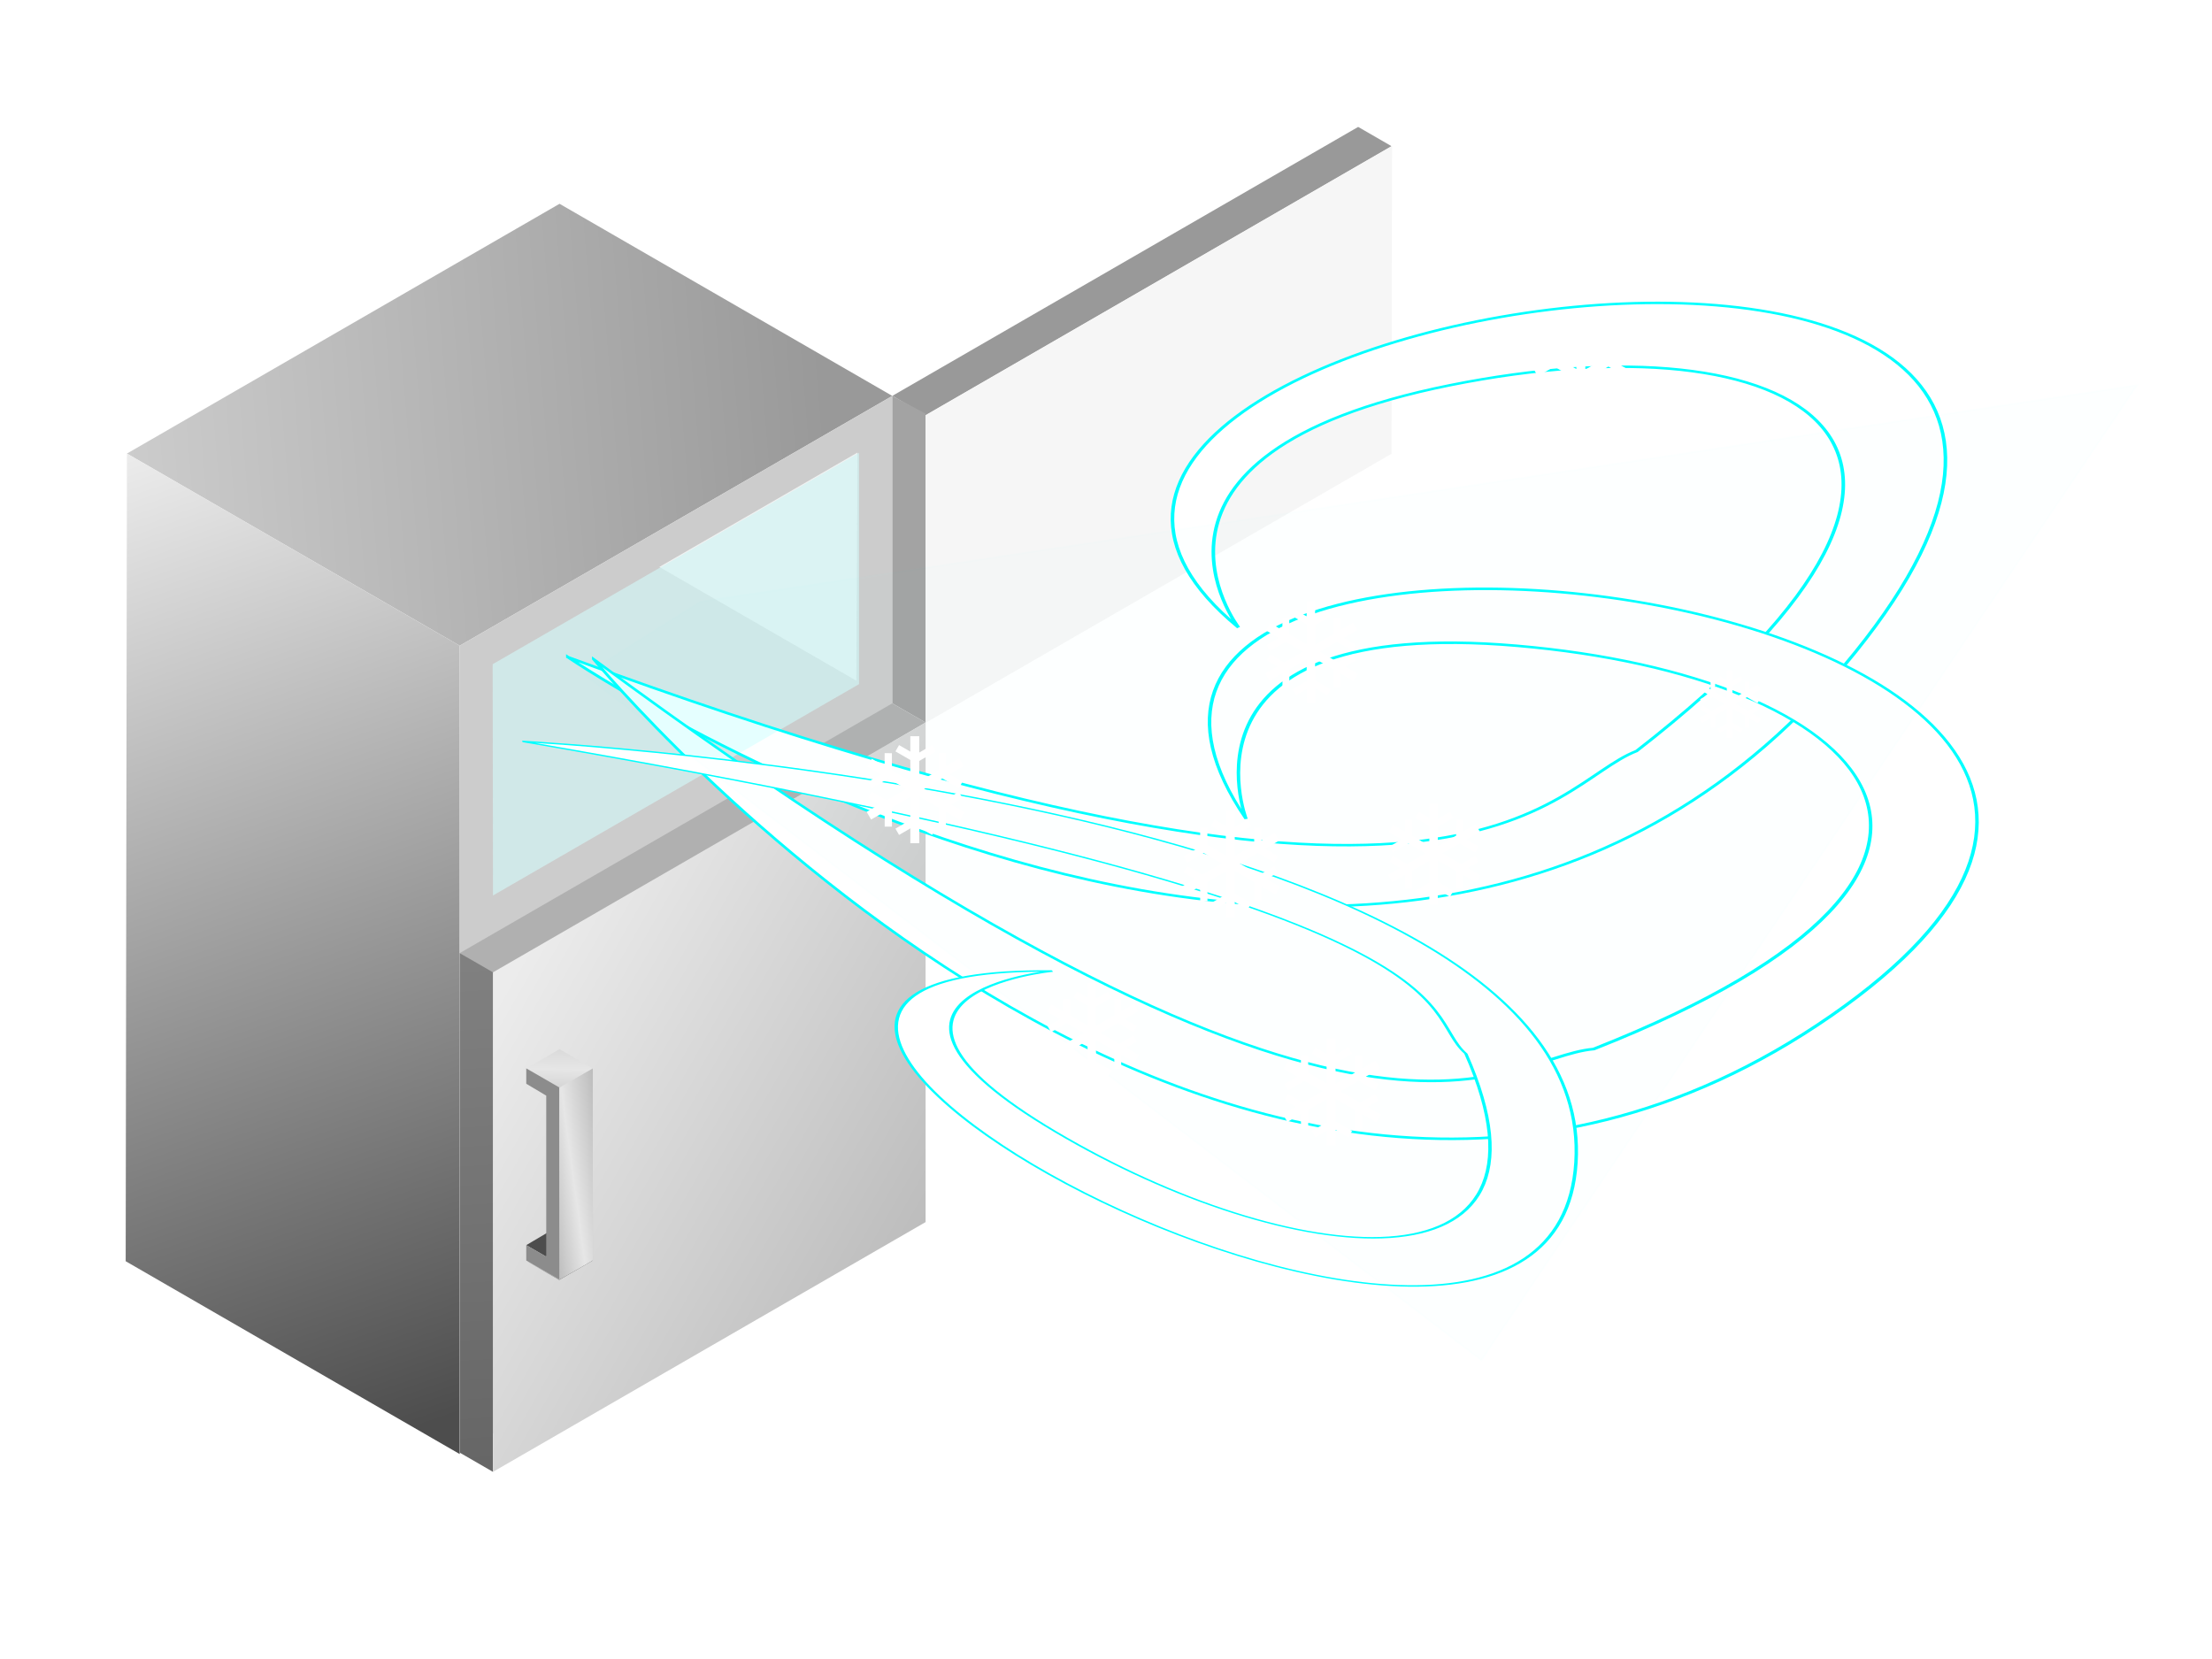 <?xml version="1.0"?>
<svg xmlns="http://www.w3.org/2000/svg" xmlns:xlink="http://www.w3.org/1999/xlink" width="800" height="600" viewBox="0 0 800 600">
  <defs>
    <linearGradient xlink:href="#c" id="k" x1="243.992" y1="537.283" x2="247.618" y2="380.572" gradientUnits="userSpaceOnUse" gradientTransform="matrix(.784 0 0 .784 9.8 478.815)"/>
    <linearGradient id="f">
      <stop offset="0" stop-color="#666"/>
      <stop offset="1" stop-color="gray"/>
    </linearGradient>
    <linearGradient id="d">
      <stop offset="0" stop-color="#4d4d4d"/>
      <stop offset="1" stop-color="#ececec"/>
    </linearGradient>
    <linearGradient id="b">
      <stop offset="0" stop-color="gray"/>
      <stop offset=".539" stop-color="#e6e6e6"/>
      <stop offset="1" stop-color="gray"/>
    </linearGradient>
    <linearGradient id="c">
      <stop offset="0" stop-color="#4d4d4d"/>
      <stop offset=".496" stop-color="#e6e6e6"/>
      <stop offset="1" stop-color="gray"/>
    </linearGradient>
    <linearGradient id="a">
      <stop offset="0" stop-color="#999"/>
      <stop offset="1" stop-color="#ccc"/>
    </linearGradient>
    <linearGradient xlink:href="#a" id="g" x1="368.231" y1="148.819" x2="46.029" y2="175.394" gradientUnits="userSpaceOnUse" gradientTransform="matrix(.784 0 0 .784 9.8 478.815)"/>
    <linearGradient xlink:href="#b" id="l" x1="291.12" y1="515.259" x2="221.295" y2="524.746" gradientUnits="userSpaceOnUse" gradientTransform="matrix(.784 0 0 .784 9.8 478.815)"/>
    <linearGradient id="e">
      <stop offset="0" stop-color="#bdbdbd"/>
      <stop offset="1" stop-color="#ececec"/>
    </linearGradient>
    <linearGradient xlink:href="#d" id="h" x1="199.459" y1="618.307" x2="46.029" y2="175.394" gradientUnits="userSpaceOnUse" gradientTransform="matrix(.784 0 0 .784 9.8 478.815)"/>
    <linearGradient xlink:href="#e" id="j" x1="414.163" y1="530.113" x2="221.223" y2="420.007" gradientUnits="userSpaceOnUse" gradientTransform="matrix(.784 0 0 .784 9.8 478.815)"/>
    <linearGradient xlink:href="#f" id="i" x1="215.714" y1="642.362" x2="200.714" y2="410.219" gradientUnits="userSpaceOnUse" gradientTransform="matrix(.784 0 0 .784 9.8 478.815)"/>
    <filter id="m" color-interpolation-filters="sRGB">
      <feGaussianBlur stdDeviation="6.345"/>
    </filter>
    <filter id="o" color-interpolation-filters="sRGB">
      <feGaussianBlur stdDeviation="9.96"/>
    </filter>
    <filter id="n" color-interpolation-filters="sRGB">
      <feGaussianBlur stdDeviation="8.035"/>
    </filter>
    <filter id="p" x="-.117" width="1.234" y="-.187" height="1.373" color-interpolation-filters="sRGB">
      <feGaussianBlur stdDeviation="34.973"/>
    </filter>
  </defs>
  <path d="M322.72 595.552l-120.354-69.486-156.46 90.332 120.354 69.487z" fill="url(#g)" transform="translate(0 -452.362)"/>
  <path d="M45.906 616.398l-.45 292.103 120.804 69.745V685.885z" fill="url(#h)" transform="translate(0 -452.362)"/>
  <path d="M166.26 233.523l156.46-90.333v291.843l-156.46 90.333z" fill="#ccc"/>
  <path d="M166.26 344.701l156.46-90.332 12.036 6.948-156.46 90.827z" fill="#b0b0b0"/>
  <path d="M166.26 797.063v180.665l12.035 6.949V804.012z" fill="url(#i)" transform="translate(0 -452.362)"/>
  <path d="M334.756 261.317v180.665l-156.46 90.333V351.65z" fill="none"/>
  <path d="M178.295 804.012l156.46-90.333v180.665l-156.46 90.333z" fill="url(#j)" transform="translate(0 -452.362)"/>
  <path d="M322.73 143.168L491.2 45.901l12.05 6.957-168.495 97.28z" fill="#999"/>
  <path d="M322.72 143.19l12.036 6.42v111.707l-12.036-6.948z" fill="#a3a3a3"/>
  <path d="M503.458 52.828l-168.625 97.355v111.179l168.418-97.237z" fill="#f6f6f6"/>
  <path d="M178.182 240.228l132.503-76.5v83.692l-132.39 76.435z" fill="#e6e6e6"/>
  <path d="M309.719 246.17l-71.247-41.133 71.614-41.347z" fill="#f2f2f2"/>
  <path d="M190.33 450.32l9.629-5.69 7.221 4.17-9.742 5.624z" fill="#4d4d4d"/>
  <path d="M190.33 908.363l11.931 6.888v-69.487l-11.93-7.009 12.035-6.949 12.035 6.95v69.486l-12.035 6.948" fill="url(#k)" transform="translate(0 -452.362)"/>
  <path d="M190.33 386.393v5.559l7.222 4.3v58.238l-7.221-4.17v5.56l12.035 6.948v-69.486z" fill="#8c8c8c"/>
  <path d="M190.33 908.363l11.931 6.888v-69.487l12.14-7.009v69.487l-12.035 6.948" fill="url(#l)" transform="translate(0 -452.362)"/>
  <path d="M242.437 268.484s233.345 230.315 362.644-2.02c129.3-232.336-282.842-140.412-173.746-10.102 0 0-37.376-70.71 59.6-98.995 96.974-28.284 164.654 23.234 52.527 149.503-25.485 14.41-45.556 97.88-301.025-38.386z" transform="matrix(1.284 0 0 .885 -105.92 .04)" fill="#fff" stroke="#0ff" filter="url(#m)"/>
  <path transform="matrix(1.233 .36 -.248 .849 -17.603 -76.78)" d="M242.437 268.484s233.345 230.315 362.644-2.02c129.3-232.336-282.842-140.412-173.746-10.102 0 0-37.376-70.71 59.6-98.995 96.974-28.284 164.654 23.234 52.527 149.503-25.485 14.41-45.556 97.88-301.025-38.386z" fill="#fff" stroke="#0ff" filter="url(#n)"/>
  <path d="M178.182 240.228l132.503-76.5v83.692l-132.39 76.435z" opacity=".097" fill="#0ff"/>
  <path d="M242.437 268.484s233.345 230.315 362.644-2.02c129.3-232.336-282.842-140.412-173.746-10.102 0 0-37.376-70.71 59.6-98.995 96.974-28.284 164.654 23.234 52.527 149.503-25.485 14.41-45.556 97.88-301.025-38.386z" transform="matrix(1.054 .418 .622 -.336 -233.528 257.022)" fill="#fff" stroke="#0ff" filter="url(#o)"/>
  <path d="M310.735 542.99l-53.503 33.735 413.645 316.16L973.26 443.163z" transform="matrix(.784 0 0 .784 9.8 -208.095)" opacity=".097" fill="#0ff" stroke="#0ff" stroke-width=".817" filter="url(#p)"/>
  <path d="M393.334 355.547v5.27l-3.847-2.226-1.236 2.15 5.083 2.94v7.177l-6.298-3.638v-5.865l-2.478-.007v4.44l-4.371-2.52-1.522 2.647 4.643 2.68-4.406 2.542 1.243 2.15 5.648-3.26 6.158 3.554-6.702 3.868-5.083-2.933-1.243 2.144 3.847 2.22-4.363 2.52 1.522 2.646 4.643-2.68.007 5.082 2.478.007v-6.528l6.277-3.623v7.903l-5.083 2.932 1.236 2.15 3.847-2.22v5.041h3.05v-5.362l4.406 2.542 1.243-2.15-5.648-3.261v-7.743l6.619 3.826v6.528h2.485l-.007-5.09 4.846 2.793 1.529-2.64-4.567-2.638 3.854-2.214-1.25-2.15-5.082 2.932-6.758-3.902 6.213-3.59 5.656 3.261 1.242-2.15-4.412-2.541 4.845-2.8-1.529-2.64-4.566 2.633.007-4.44h-2.478l-.007 5.871-6.64 3.84v-7.016l5.648-3.268-1.243-2.15-4.405 2.548v-5.592h-3.051zM516.947 290.57v5.272l-3.847-2.227-1.236 2.15 5.083 2.94v7.177l-6.298-3.638v-5.865l-2.479-.007v4.44l-4.37-2.52-1.522 2.647 4.643 2.68-4.406 2.542 1.243 2.15 5.648-3.26 6.158 3.554-6.702 3.868-5.083-2.933-1.243 2.144 3.847 2.22-4.364 2.52 1.522 2.646 4.643-2.68.007 5.082 2.479.007v-6.528l6.277-3.623v7.903l-5.083 2.932 1.236 2.15 3.847-2.22v5.041h3.05v-5.362l4.406 2.542 1.243-2.15-5.648-3.261v-7.743l6.618 3.826v6.528h2.486l-.007-5.09 4.845 2.793 1.53-2.64-4.567-2.638 3.854-2.213-1.25-2.15-5.082 2.932-6.759-3.903 6.214-3.589 5.655 3.26 1.243-2.15-4.412-2.541 4.845-2.8-1.529-2.64-4.566 2.633.007-4.44h-2.479l-.007 5.871-6.64 3.84v-7.016l5.649-3.268-1.243-2.15-4.405 2.548v-5.592h-3.051zM472.573 217.67v5.272l-3.847-2.227-1.236 2.15 5.083 2.94v7.177l-6.298-3.638v-5.864l-2.478-.007v4.44l-4.371-2.52-1.522 2.646 4.643 2.68-4.406 2.542 1.243 2.15 5.648-3.26 6.158 3.554-6.702 3.868-5.083-2.933-1.243 2.144 3.847 2.22-4.363 2.52 1.522 2.647 4.643-2.681.007 5.082 2.478.007v-6.528l6.277-3.623v7.903l-5.083 2.933 1.236 2.15 3.847-2.22v5.04h3.05v-5.361l4.406 2.54 1.243-2.15-5.648-3.26v-7.743l6.619 3.826v6.528h2.485l-.007-5.09 4.846 2.793 1.529-2.639-4.567-2.64 3.854-2.212-1.25-2.15-5.082 2.932-6.759-3.903 6.214-3.589 5.656 3.26 1.242-2.15-4.412-2.541 4.845-2.8-1.529-2.639-4.566 2.632.007-4.44h-2.478l-.007 5.871-6.64 3.84v-7.016l5.648-3.268-1.243-2.15-4.405 2.548v-5.592h-3.051zM624.515 242.475v3.523l-2.57-1.488-.827 1.437 3.397 1.964v4.797l-4.209-2.43v-3.92l-1.656-.005v2.967l-2.921-1.684-1.018 1.768 3.104 1.792-2.945 1.699.83 1.437 3.776-2.18 4.115 2.376-4.48 2.585-3.396-1.96-.831 1.433 2.571 1.484-2.916 1.684 1.017 1.769 3.103-1.792.005 3.397 1.657.005v-4.363l4.195-2.422v5.283l-3.397 1.96.826 1.437 2.57-1.484v3.369h2.04v-3.584l2.944 1.699.831-1.438-3.775-2.179v-5.175l4.424 2.557v4.363h1.66l-.004-3.401 3.238 1.866 1.022-1.764-3.052-1.764 2.576-1.479-.835-1.437-3.397 1.96-4.517-2.609 4.153-2.398 3.78 2.179.83-1.437-2.949-1.699 3.239-1.871-1.022-1.764-3.052 1.76.005-2.968h-1.657l-.005 3.924-4.437 2.566v-4.69l3.775-2.183-.831-1.437-2.944 1.703v-3.738h-2.04zM570.117 117.278v5.579l-4.072-2.357-1.308 2.276 5.38 3.11v7.598l-6.666-3.85v-6.208l-2.623-.007v4.7l-4.626-2.668-1.611 2.8 4.914 2.839-4.663 2.69 1.315 2.276 5.979-3.451 6.517 3.761-7.094 4.094-5.38-3.104-1.315 2.269 4.072 2.35-4.619 2.668 1.611 2.8 4.914-2.837.007 5.38 2.624.007v-6.91l6.643-3.835v8.365l-5.38 3.104 1.308 2.276 4.072-2.35v5.335h3.23v-5.675l4.663 2.69 1.315-2.276-5.978-3.451v-8.196l7.005 4.05v6.91h2.631l-.007-5.388 5.129 2.956 1.618-2.793-4.833-2.794 4.08-2.342-1.324-2.276-5.38 3.104-7.153-4.131 6.577-3.799 5.986 3.451 1.315-2.276-4.67-2.69 5.129-2.963-1.619-2.793-4.833 2.786.007-4.7h-2.623l-.007 6.214-7.028 4.065v-7.427l5.978-3.458-1.315-2.276-4.663 2.697v-5.92h-3.23zM329.23 266.247v5.58l-4.072-2.358-1.308 2.276 5.38 3.111v7.597l-6.665-3.85v-6.208l-2.624-.007v4.7l-4.626-2.668-1.61 2.801 4.913 2.838-4.663 2.69 1.316 2.276 5.978-3.451 6.518 3.761-7.094 4.094-5.38-3.104-1.315 2.27 4.071 2.35-4.618 2.667 1.61 2.8 4.915-2.837.007 5.38 2.623.007v-6.91l6.644-3.835v8.365l-5.38 3.104 1.308 2.276 4.072-2.35v5.336h3.23v-5.676l4.662 2.69 1.316-2.276-5.979-3.451v-8.195l7.006 4.05v6.909h2.63l-.006-5.388 5.128 2.956 1.619-2.793-4.833-2.793 4.079-2.343-1.323-2.276-5.38 3.104-7.153-4.131 6.577-3.799 5.986 3.452 1.315-2.277-4.67-2.69 5.128-2.963-1.618-2.793-4.833 2.786.007-4.7h-2.624l-.007 6.215-7.027 4.064v-7.427l5.978-3.458-1.315-2.276-4.663 2.697v-5.92h-3.23zM479.784 375.597v5.579l-4.072-2.357-1.308 2.276 5.38 3.11v7.598l-6.665-3.85v-6.208l-2.624-.007v4.7l-4.626-2.668-1.61 2.8 4.913 2.839-4.663 2.69 1.316 2.276 5.978-3.451 6.518 3.761-7.094 4.094-5.38-3.104-1.315 2.269 4.071 2.35-4.618 2.668 1.61 2.8 4.915-2.837.007 5.38 2.623.007v-6.91l6.644-3.835v8.365l-5.38 3.104 1.308 2.276 4.072-2.35v5.335h3.23v-5.675l4.662 2.69 1.316-2.276-5.979-3.451v-8.196l7.006 4.05v6.91h2.63l-.006-5.388 5.128 2.956 1.619-2.793-4.833-2.794 4.079-2.342-1.323-2.276-5.38 3.104-7.153-4.131 6.577-3.799 5.986 3.451 1.315-2.276-4.67-2.69 5.128-2.963-1.618-2.793-4.833 2.786.007-4.7h-2.624l-.007 6.214-7.027 4.065v-7.427l5.978-3.458-1.315-2.276-4.663 2.697v-5.92h-3.23zM443.334 293.188v5.58l-4.071-2.358-1.308 2.276 5.38 3.111v7.597l-6.666-3.85v-6.208l-2.624-.007v4.7l-4.626-2.667-1.61 2.8 4.913 2.838-4.663 2.69 1.316 2.276 5.978-3.451 6.518 3.761-7.094 4.094-5.38-3.103-1.315 2.268 4.071 2.35-4.618 2.668 1.61 2.8 4.915-2.837.007 5.38 2.623.007v-6.91l6.644-3.835v8.365l-5.38 3.104 1.308 2.276 4.072-2.35v5.336h3.23v-5.676l4.662 2.69 1.316-2.276-5.979-3.45v-8.196l7.006 4.05v6.909h2.63l-.006-5.387 5.128 2.956 1.619-2.794-4.833-2.793 4.079-2.343-1.323-2.276-5.38 3.104-7.153-4.13 6.577-3.8 5.986 3.452 1.315-2.276-4.67-2.69 5.128-2.964-1.618-2.793-4.833 2.786.007-4.7h-2.624l-.007 6.215-7.027 4.064v-7.426l5.978-3.459-1.315-2.276-4.663 2.697v-5.919h-3.23z" fill="#fff"/>
</svg>
